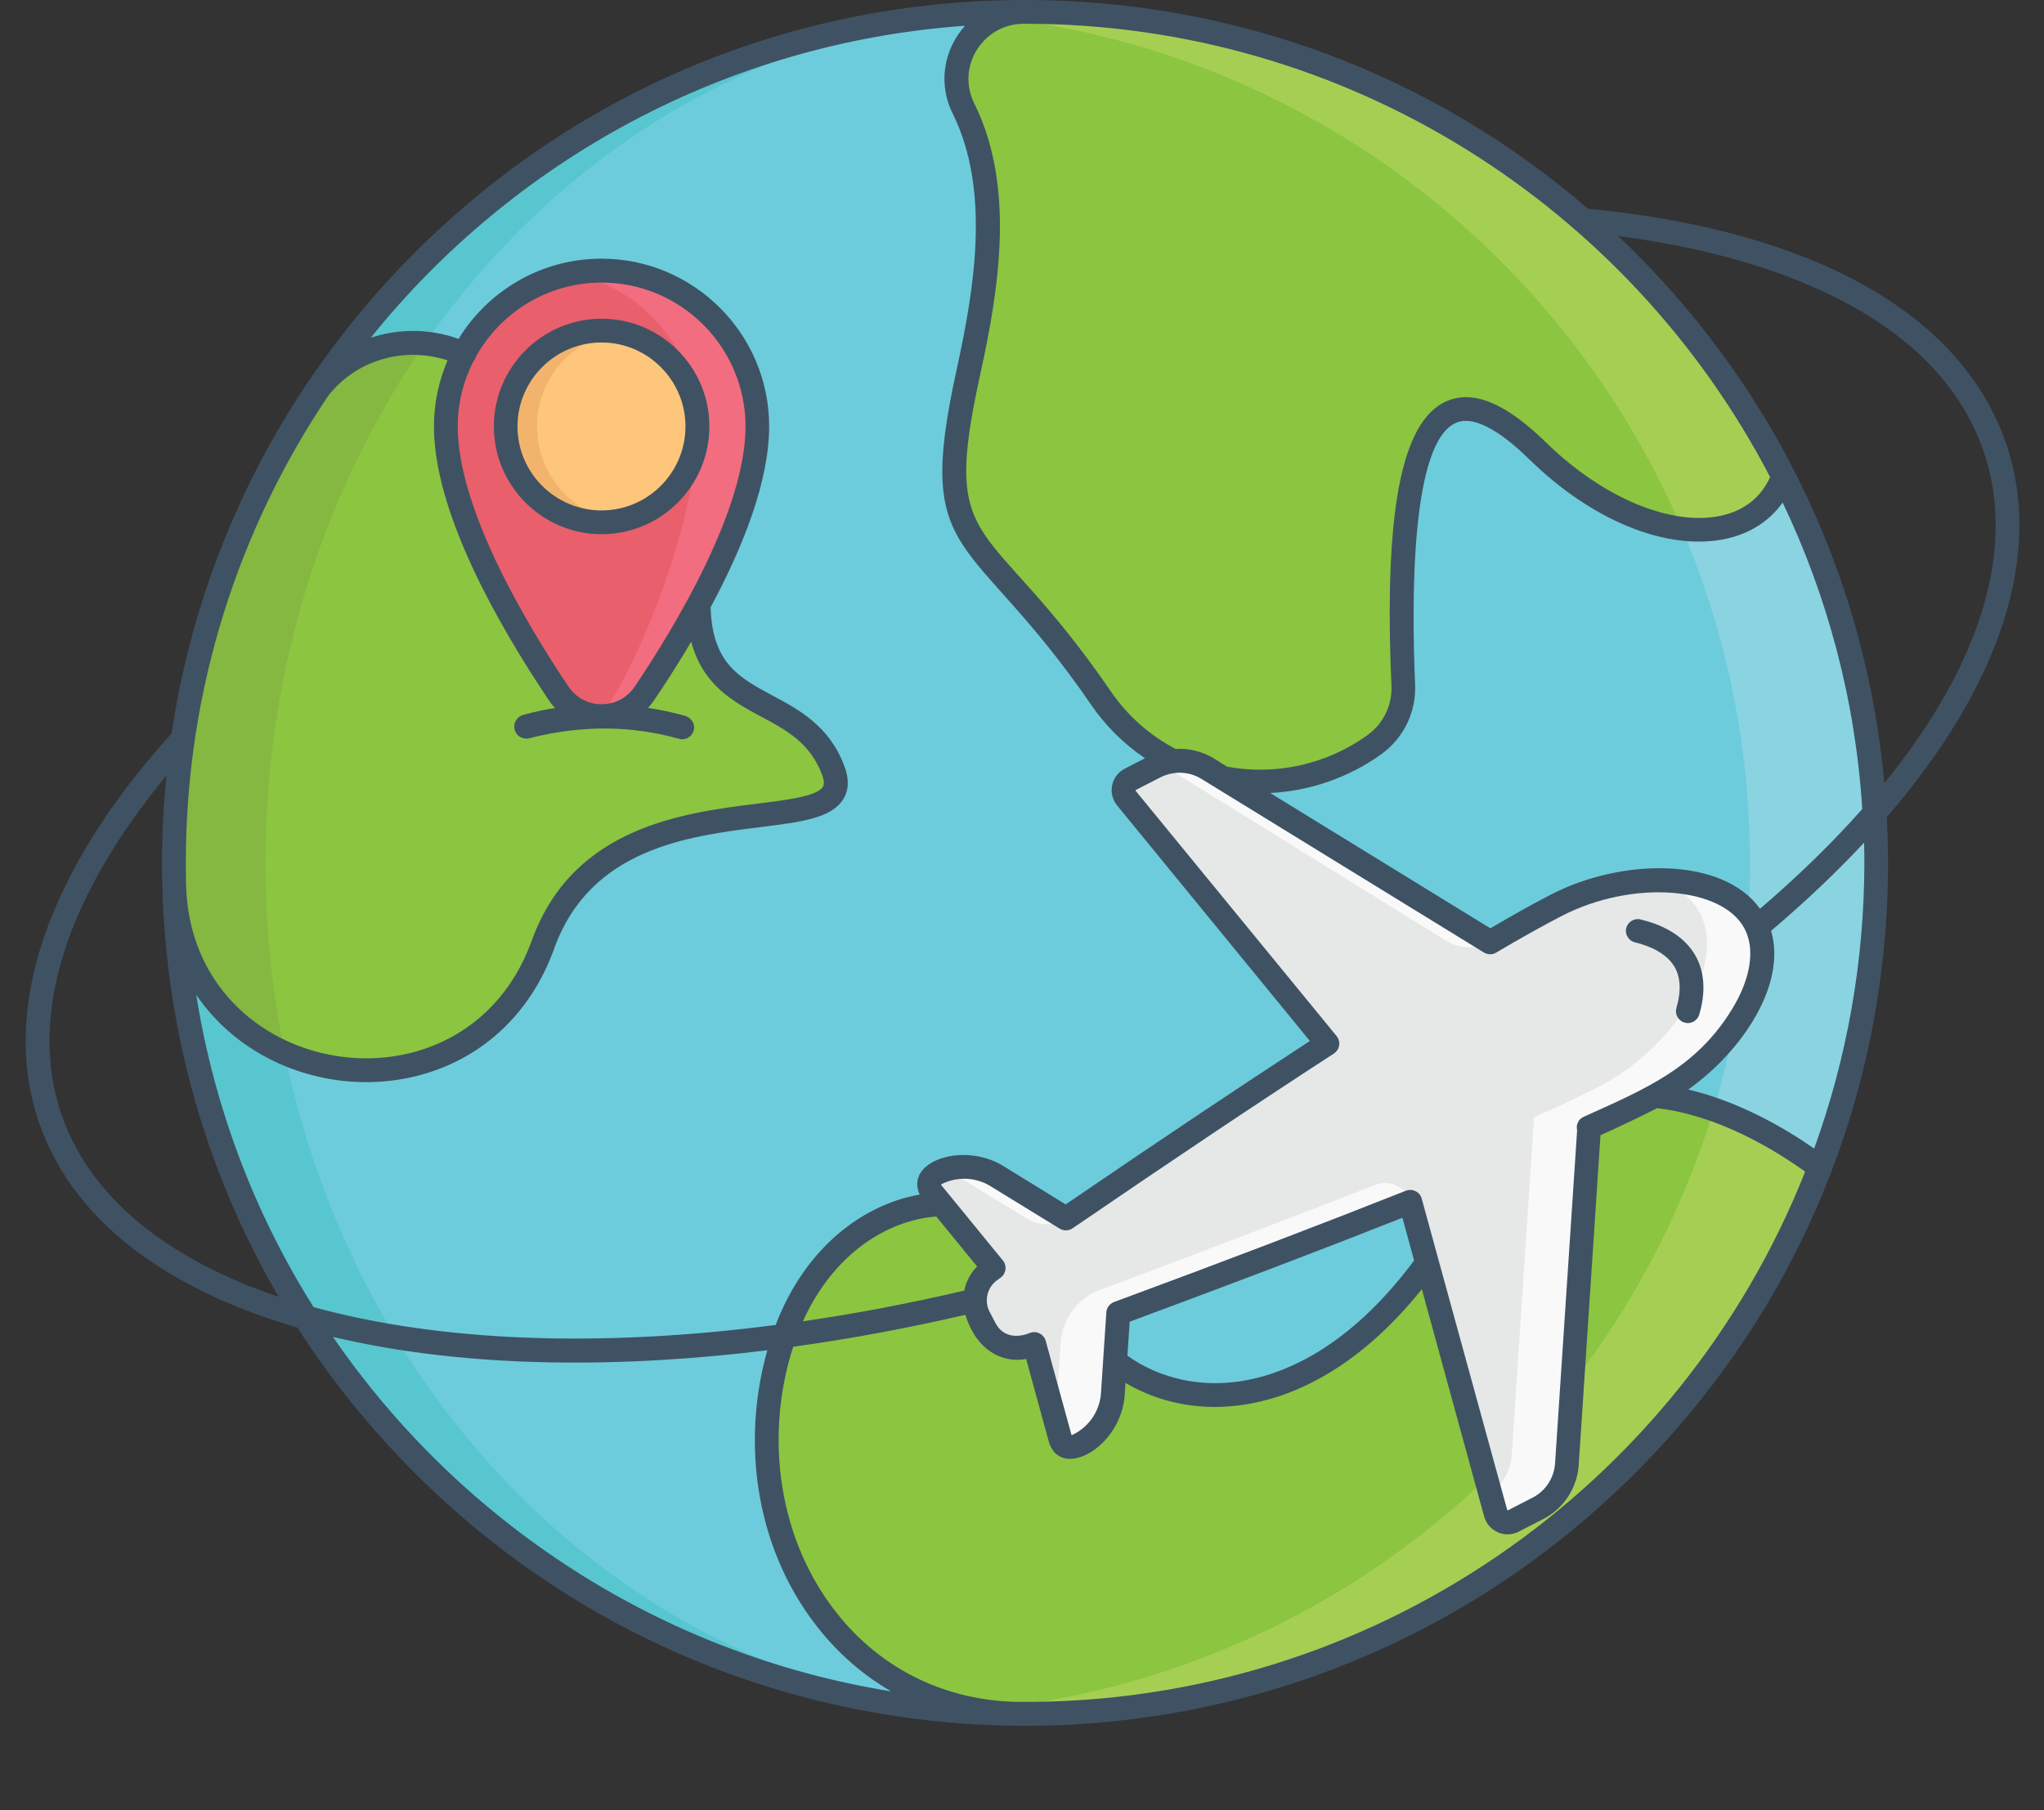 <?xml version="1.0" encoding="UTF-8"?><svg xmlns="http://www.w3.org/2000/svg" xmlns:xlink="http://www.w3.org/1999/xlink" height="1287.1" preserveAspectRatio="xMidYMid meet" version="1.0" viewBox="-18.3 95.2 1453.1 1287.1" width="1453.1" zoomAndPan="magnify"><rect x="-18.3" y="95.2" width="1453.1" height="1287.1" fill="#333333" stroke="none"/><g><g><g><g><g><circle cx="710.4" cy="708.7" fill="#6cccdc" r="605.1"/></g><g><path d="M170.4,708.7c0-333.2,242.8-603.4,542.9-605c-1,0-1.9,0-2.9,0c-334.2,0-605.1,270.9-605.1,605.1 s270.9,605.1,605.1,605.1c1,0,1.9,0,2.9,0C413.3,1312.1,170.4,1041.8,170.4,708.7z" fill="#58c6cf"/></g><g><path d="M710.4,103.6c-15.1,0-30,0.6-44.8,1.7c313.2,22.9,560.2,284.3,560.2,603.4s-247,580.5-560.2,603.4 c14.8,1.1,29.7,1.7,44.8,1.7c334.2,0,605.1-270.9,605.1-605.1S1044.6,103.6,710.4,103.6z" fill="#8ad4e1"/></g><g><path d="M1249.5,433.7c-100.1-196-304-330.1-539.1-330.1c-0.4,0-0.8,0-1.1,0c-35.1,0.1-58.2,37.3-42.6,68.8 c8.7,17.6,15.3,40.3,17,69.6c6.5,112-56.8,186.7,0,250c26.4,29.4,55.9,63.3,80.8,99.7c43.6,63.7,131.6,78.2,194.2,33.1l0,0 c13.5-9.8,21.3-25.7,20.6-42.3c-7.4-172.2,19.7-240.9,95.5-166.7C1144.4,483.9,1229,489.9,1249.5,433.7z" fill="#8cc540"/></g><g><path d="M1275.5,925.2c-47.9-35.8-174.3-109.9-255.9,31.8c-102.3,177.7-247.1,150.6-283.6,53.5 c-36.5-97.1-179.8-74.2-205.4,67.6c-21.7,120.3,54.5,235,176.8,235.6c1,0,2,0,3,0C968.3,1313.7,1188.4,1152.4,1275.5,925.2z" fill="#8cc540"/></g><g><path d="M1177.3,470.9c33.9,4.2,61.6-8.2,72.2-37.2c-100.1-196-304-330.1-539.1-330.1c-0.4,0-0.8,0-1.1,0 c-6.9,0-13.3,1.5-19,4C909.8,132.7,1093.6,275.3,1177.3,470.9z" fill="#a5cf53"/></g><g><path d="M1275.5,925.2c-17-12.8-44.1-30.4-75.5-41.4c-69.9,231.4-274.6,404.2-522.8,427.2 c9.8,1.6,19.8,2.6,30.1,2.6c1,0,2,0,3,0C968.3,1313.7,1188.4,1152.4,1275.5,925.2z" fill="#a5cf53"/></g><g><path d="M105.3,708.7c0,5.3,0.1,10.6,0.2,15.9c3.8,148.1,209.2,182.9,261.4,44.3c0.4-1.1,0.8-2.2,1.2-3.3 C415.5,637.4,596,701.4,574,642.9c-21.9-58.4-92.5-36.5-95.7-114.4c-3.1-77.9-84.5-129-147.8-170.4c-1.1-0.7-2.1-1.4-3.1-2.1 c-40.2-28.7-96.2-20-123.3,21.3C141.7,472.4,105.3,586.3,105.3,708.7z" fill="#8cc540"/></g><g><path d="M170.4,708.7c0-139,42.3-267,113.3-369.2c-30.6-2.9-61.5,10.1-79.6,37.7 c-62.5,95.2-98.8,209.1-98.8,331.5c0,5.3,0.1,10.6,0.2,15.9c1.5,59.2,35.3,100.3,78.6,119.4 C175.2,800.5,170.4,755.2,170.4,708.7z" fill="#84b841"/></g></g></g><g><g><path d="M1095.7,1136.3l15.8-238.9l-0.3-0.7c18.1-8.1,34-15.7,47.1-22.4c50.8-26.2,90.6-85.3,71.3-122.7 s-90.6-39.1-141.4-12.9c-13.4,6.9-29.3,15.9-47.1,26.3L840.1,641.6c-11.3-6.9-25.4-7.5-37.2-1.4l-17.7,9.1c-5,2.6-6.3,9-2.8,13.4 l142.9,174.7c-59.5,38.6-124.8,82.5-185.9,124.3l-49.2-30.2c-13.1-8.1-29.5-8.7-43.2-1.6c-5,2.6-6.3,9-2.8,13.3l43.9,53.7 c-0.7,0.5-1.4,1-2.1,1.5c-10.8,7.4-14.4,21.8-8.3,33.4l4,7.7c6,11.7,19.8,17,32.1,12.5c1.1-0.4,2.1-0.8,3.2-1.2l18.3,66.8 c1.5,5.4,7.5,8,12.5,5.5l1.4-0.7c13.7-7.1,22.7-20.8,23.7-36.2l3.8-57.3c69.1-25.5,142.1-53.2,207.6-79.2l60.8,221.4 c1.5,5.4,7.5,8,12.5,5.5l17.7-9.1C1087.1,1161.4,1094.8,1149.6,1095.7,1136.3z" fill="#e6e7e7"/></g><g fill="#f9f9fa"><path d="M1041.1,765.1L1041.1,765.1L840.1,641.6c-10-6.2-22.2-7.2-33.1-3.2L1009.6,764 C1019.1,769.9,1031.1,770.3,1041.1,765.1z"/><path d="M739.6,961.7L739.6,961.7l-49.2-30.2c-10.7-6.6-23.6-8.1-35.5-4.6l57.2,34.9 C720.6,966.9,731.2,966.9,739.6,961.7z"/><path d="M959.4,937.6c-57.1,22.4-135.2,52.1-195.8,74.7c-15.8,5.9-26.7,20.5-27.8,37.4l-2,29.5 c-0.4,5.8-1.9,11.3-4.4,16.4l6,21.9c1.5,5.4,7.5,8,12.5,5.5l1.4-0.7c13.7-7.1,22.7-20.8,23.7-36.2l3.8-57.3 c69.1-25.5,142.1-53.2,207.6-79.2C981.2,939.1,969.6,933.6,959.4,937.6z"/><path d="M1229.5,751.6c-10.7-20.7-37.1-30.4-67.3-30.6c12.5,5,22.5,12.9,28.1,23.7 c19.3,37.4-20.5,96.5-71.3,122.7c-13,6.7-28.9,14.3-47.1,22.4l0.3,0.7l-15.8,238.9c-0.7,11.2-6.4,21.3-15.2,27.8l3.8,13.9 c1.5,5.4,7.5,8,12.5,5.5l17.7-9.1c11.8-6.1,19.5-17.9,20.4-31.1l15.8-238.9l-0.3-0.7c18.1-8.1,34-15.7,47.1-22.4 C1209,848.1,1248.9,789.1,1229.5,751.6z"/></g></g></g><g><g><g><path d="M520.1,398.4c0,59.9-47.3,140.8-80.1,189.7c-14.6,21.8-46.6,21.8-61.3,0c-32.8-48.9-80.1-129.8-80.1-189.7 c0-61.2,49.6-110.7,110.7-110.7S520.1,337.2,520.1,398.4z" fill="#e95f6c"/></g><g><path d="M409.3,287.7c-7.3,0-14.4,0.7-21.3,2.1c51,9.9,89.5,54.8,89.5,108.7c0,59.9-35.4,157.1-68.2,206 c11.7,0,23.3-5.4,30.6-16.3c32.8-48.9,80.1-129.8,80.1-189.7C520.1,337.2,470.5,287.7,409.3,287.7z" fill="#f26d80"/></g><g><circle cx="409.3" cy="398.4" fill="#fec67a" r="68.2"/></g><g><path d="M363.5,398.4c0-33.8,24.7-61.9,57-67.3c-3.6-0.6-7.4-0.9-11.2-0.9c-37.7,0-68.2,30.5-68.2,68.2 c0,37.7,30.5,68.2,68.2,68.2c3.8,0,7.6-0.3,11.2-0.9C388.2,460.3,363.5,432.2,363.5,398.4z" fill="#f2b46c"/></g></g><g fill="#3f5263"><path d="M1407.7,410.1c-31.8-92-137.3-151.1-297.1-166.5c-111.3-96-251.7-148.4-400.2-148.4h-1.2 c-0.2,0-0.4,0-0.7,0c-163.2,0.5-316.6,64.2-432,179.7C182.7,368.7,123,487.6,103.7,616.6c-88.6,98.1-122,196.3-94.2,276.9 c26.9,77.9,104.1,122.5,183.7,145.6c23.7,37,51.6,71.6,83.4,103.4c239.4,239.4,627.8,239.8,867.6,0 c115.9-115.9,179.7-269.9,179.7-433.8c0-10.9-0.3-21.7-0.9-32.5C1404.1,582.2,1434.8,488.6,1407.7,410.1z M676.1,130.7 c7.1-11.4,19.2-18.3,32.5-18.6c0.6,0,1.2,0,1.8,0c230.1,0,430.2,131,529.7,322.3c-6.4,14.2-18.1,23.6-34.2,27.3 c-35.6,8.1-84.7-12.4-125.2-52c-28.7-28.1-51.9-37.6-70.9-29.1c-31.9,14.2-44.3,78.5-38.9,202.2c0.6,13.8-5.8,27-17.1,35.1 c-28.7,20.7-64.9,28.8-99.7,22.4l-9.5-5.9c-8.2-5-17.7-7.3-27.1-6.7c-18.4-9.6-34.3-23.7-46-40.8 c-87.9-128.4-121.5-95.5-93-225.2c13.5-61.6,25.1-133.9-4.2-193C668.2,156.5,668.9,142.3,676.1,130.7z M1102.7,897.4 c0,0.4,0.1,0.9,0.2,1.3l-15.7,237c-0.7,10.2-6.7,19.5-15.8,24.2l-17.7,9.1l-0.5-0.2l-60.8-221.4c-0.6-2.3-2.2-4.3-4.4-5.3 c-1.2-0.6-2.5-0.9-3.8-0.9c-1.1,0-2.1,0.2-3.1,0.6c-58.2,23.1-128,49.8-207.4,79.1c-3.1,1.2-5.3,4-5.5,7.4 c-0.8,12.1-2.5,37.2-3.8,57.3c-0.8,12.4-8.2,23.6-19.2,29.2l-1.4,0.7c0,0-0.4-0.2-0.4-0.2c0,0,0,0,0,0l-18.3-66.8 c-1.3-4.7-6.4-7.4-11-5.7c-0.3,0-16.9,8.1-24.9-7.3l-4-7.7c-4.1-7.9-1.6-17.6,5.6-22.6l2.1-1.5c1.9-1.3,3.2-3.4,3.6-5.8 c0.3-2.3-0.3-4.7-1.8-6.5l-43.9-53.7c0,0,0.1-0.5,0.1-0.5c11-5.7,24.4-5.2,34.9,1.3l49.2,30.2c2.8,1.7,6.4,1.7,9.2-0.2 c70.3-48.1,132.8-89.9,185.7-124.2c2-1.3,3.4-3.4,3.8-5.8c0.4-2.4-0.3-4.8-1.8-6.7L789,657.4c0,0-0.1-0.1,0.1-0.5l17.7-9.1 c3.2-1.6,6.6-2.6,10-3c0,0,0,0,0,0c6.5-0.8,13.2,0.6,18.9,4.1l200.9,123.5c2.7,1.6,6,1.7,8.7,0.1c18.1-10.7,33.9-19.5,46.7-26.1 c49.9-25.8,114.2-21.2,130,9.2c7.6,14.6,4.3,35.5-9.1,57.3c-25.5,41.6-61.4,56.5-105.3,76.3c-2.1,0.9-3.8,2.7-4.5,4.9 c-0.2,0.5-0.3,1-0.4,1.5c0,0.1,0,0.3,0,0.4c0,0.4-0.1,0.8,0,1.3C1102.7,897.2,1102.7,897.3,1102.7,897.4z M987,991.4 c-46.9,62.9-93.5,81.5-124.6,86c-28.8,4.1-56.7-2.4-79.2-18.3l1.6-24.2c73.5-27.2,138.6-52,193.9-73.9L987,991.4z M676.3,995.6 c-4.7,4.8-7.8,10.8-9.1,17.2c-38.9,9.1-77.2,16.4-114.7,21.8c21.7-48,59.8-71.8,94.8-74.5L676.3,995.6z M1084.3,731.2 c-12.1,6.2-26.5,14.3-43.1,24l-156.5-96.2c28.2-1.4,55.7-10.9,78.9-27.5c15.9-11.5,25-30,24.1-49.6c-2.7-63.4-2.6-172,28.9-186 c14.7-6.6,36.5,10.4,52.2,25.8c45.1,44.2,99,65.8,140.7,56.4c16.8-3.8,30.3-12.7,39.5-25.6c31.9,66.8,51.7,140.4,56.6,217.9 c-20.9,23.6-45.2,47.4-72.7,70.9C1206.8,704.6,1135.2,704.9,1084.3,731.2z M215.1,376.5c19.9-25.3,53.6-35.2,84.8-25.1 c-6.2,14.4-9.7,30.3-9.7,47c0,60.2,44.3,138.9,81.5,194.4c1.4,2.1,2.9,4,4.6,5.8c-6.8,1-13.6,2.4-22.7,4.9c-4.6,1.3-7.3,6-6,10.6 v0c1.2,4.4,5.8,7.1,10.3,6c37.6-9.6,72.6-9,105.9,0.2l0.7,0.2c0.7,0.2,1.5,0.3,2.2,0.3c3.9,0,7.4-2.7,8.3-6.7 c1-4.5-2.1-8.8-6.5-10l-0.3-0.1c-8.5-2.4-17.1-4.2-25.8-5.5c1.6-1.8,3.1-3.6,4.5-5.7c8.6-12.7,17.5-26.7,26.2-41.4 c8.2,31,30,42.7,49.7,53.3c17.9,9.6,34.8,18.6,43.3,41.3c1.5,3.9,1.7,6.8,0.6,8.6c-4,6.7-25.8,9.4-46.9,12 c-51.8,6.5-130.1,16.2-159.6,96.1l-1.2,3.2c-48.7,129.5-241,97.2-245-41c-0.1-5.4-0.2-10.8-0.2-16.2 C113.8,585.8,151.1,471.5,215.1,376.5z M307.1,398.4c0-16.5,4-32.2,11-46c0.5-0.6,1-1.3,1.4-2.1c0.2-0.5,0.4-1,0.5-1.5 c17.5-31.4,51-52.7,89.4-52.7c56.4,0,102.3,45.9,102.3,102.3c0,58.9-49.3,141.1-78.7,184.9c-5.4,8-14,12.6-23.6,12.6 c-9.6,0-18.2-4.6-23.6-12.6C356.4,539.5,307.1,457.3,307.1,398.4z M25.5,887.9C1.5,818.5,28,733.5,100,646.7 c-2,20.4-3.1,41.1-3.1,61.9c0,5.4,0.1,10.7,0.2,16.1c0,0,0,0,0,0.1c0,0.2,0,0.4,0,0.7c2.8,104.1,31.4,203.8,82.7,291.7 C113,994.7,48.6,954.5,25.5,887.9z M121.2,802.5c60.2,88.1,209.6,86.4,253.7-30.7l1.2-3.3c25.9-70.2,95.3-78.9,145.9-85.2 c29.6-3.7,51-6.4,59.3-20.1c3.9-6.4,4.1-14.2,0.7-23.3c-10.7-28.6-32.2-40.1-51.1-50.2c-23.7-12.7-42.4-22.7-44-61.6 c0-0.3,0-0.6-0.1-1c23.2-43.1,41.7-89.8,41.7-128.8c0-65.7-53.5-119.2-119.2-119.2c-42.9,0-80.6,22.8-101.6,57 c-20.8-7.4-42.7-7.3-62.4-0.8c101.1-125.7,252-209.7,422.5-221.8c-2.3,2.5-4.3,5.2-6.2,8.2c-10.3,16.6-11.3,36.9-2.6,54.3 c27.1,54.7,15.3,124.8,2.8,181.9c-30.6,139.2,9.5,112.6,95.6,238.4c10.3,15,23.3,27.9,38.3,38l-14.4,7.4 c-9.7,5-12.4,17.7-5.4,26.2l137,167.4c-50.1,32.7-108.5,71.7-173.6,116.2l-44.5-27.4c-28.1-17.3-70.1-3.4-59.3,20.4 c-39.7,7-80.9,36.8-102.4,92.7c-124.9,16.3-238.7,12-328.5-12.7C162.9,958.2,134,883,121.2,802.5z M218.4,1045.7 c98.2,23.3,209.3,21.8,308.8,9.5c-19.5,69.1-7,145.7,39,201c14.1,17,30.7,30.9,49,41.5C450.9,1271.2,308.9,1177.4,218.4,1045.7z M705.6,1305.2c-50-0.7-94.9-21.9-126.4-59.9c-44.9-54-54.1-129.4-33.6-192.6c39.9-5.5,80.9-13.1,122.4-22.7 c7.9,25.6,26.5,34.5,43.2,31.4l16,58.4c7.8,28.5,51.6,4.9,54.1-33.1l0.5-8.3c19,11.2,40.8,17.1,63.6,17.1 c6.4,0,12.8-0.5,19.3-1.4c32.5-4.6,80.1-22.9,127.8-82.3l44.3,161.6c1.4,5,4.9,9.1,9.7,11.2c2.2,1,4.6,1.5,6.9,1.5 c2.7,0,5.4-0.6,7.9-1.9l17.7-9.1c14.3-7.4,23.9-22,25-38.1l15.5-234.7c12.7-5.7,27.8-12.8,40.2-19.2 c42.8,4.9,82.5,28.8,105.3,45.1C1176.2,1152.3,957,1307.2,705.6,1305.2z M1271.4,911.8c-20.9-14.6-53.3-33.4-89.5-42 c18.3-13,34.4-29.9,45.6-48.2c14.3-23.3,18.8-45.8,13.3-64.6c24.5-20.8,46.5-41.7,66.1-62.7c0.1,4.8,0.2,9.5,0.2,14.3 C1307,780,1294.4,848.4,1271.4,911.8z M1144.2,274.8c-4-4-8.1-8-12.2-11.8c103.8,13.3,225.6,54.1,259.7,152.6 c23.9,69.1-1.6,151.8-70.4,236.4C1308.4,509.6,1246.6,377.3,1144.2,274.8z"/><path d="M1144,765.2c10,2.4,23.1,7.6,28.8,18.6c4.7,9.2,3,20.2,0.7,27.9c-1.3,4.5,1.2,9.2,5.7,10.5 c0.8,0.2,1.6,0.4,2.4,0.4c3.6,0,7-2.4,8.1-6c3.2-10.7,5.4-26.3-1.9-40.5c-8.6-16.7-26.4-24-39.8-27.2c-4.5-1.1-9.1,1.7-10.2,6.2 C1136.7,759.5,1139.5,764.1,1144,765.2z"/><path d="M486,398.4c0-42.3-34.4-76.6-76.6-76.6s-76.6,34.4-76.6,76.6s34.4,76.6,76.6,76.6S486,440.7,486,398.4z M349.6,398.4c0-32.9,26.8-59.7,59.7-59.7s59.7,26.8,59.7,59.7s-26.8,59.7-59.7,59.7S349.6,431.3,349.6,398.4z"/></g></g></g></svg>
